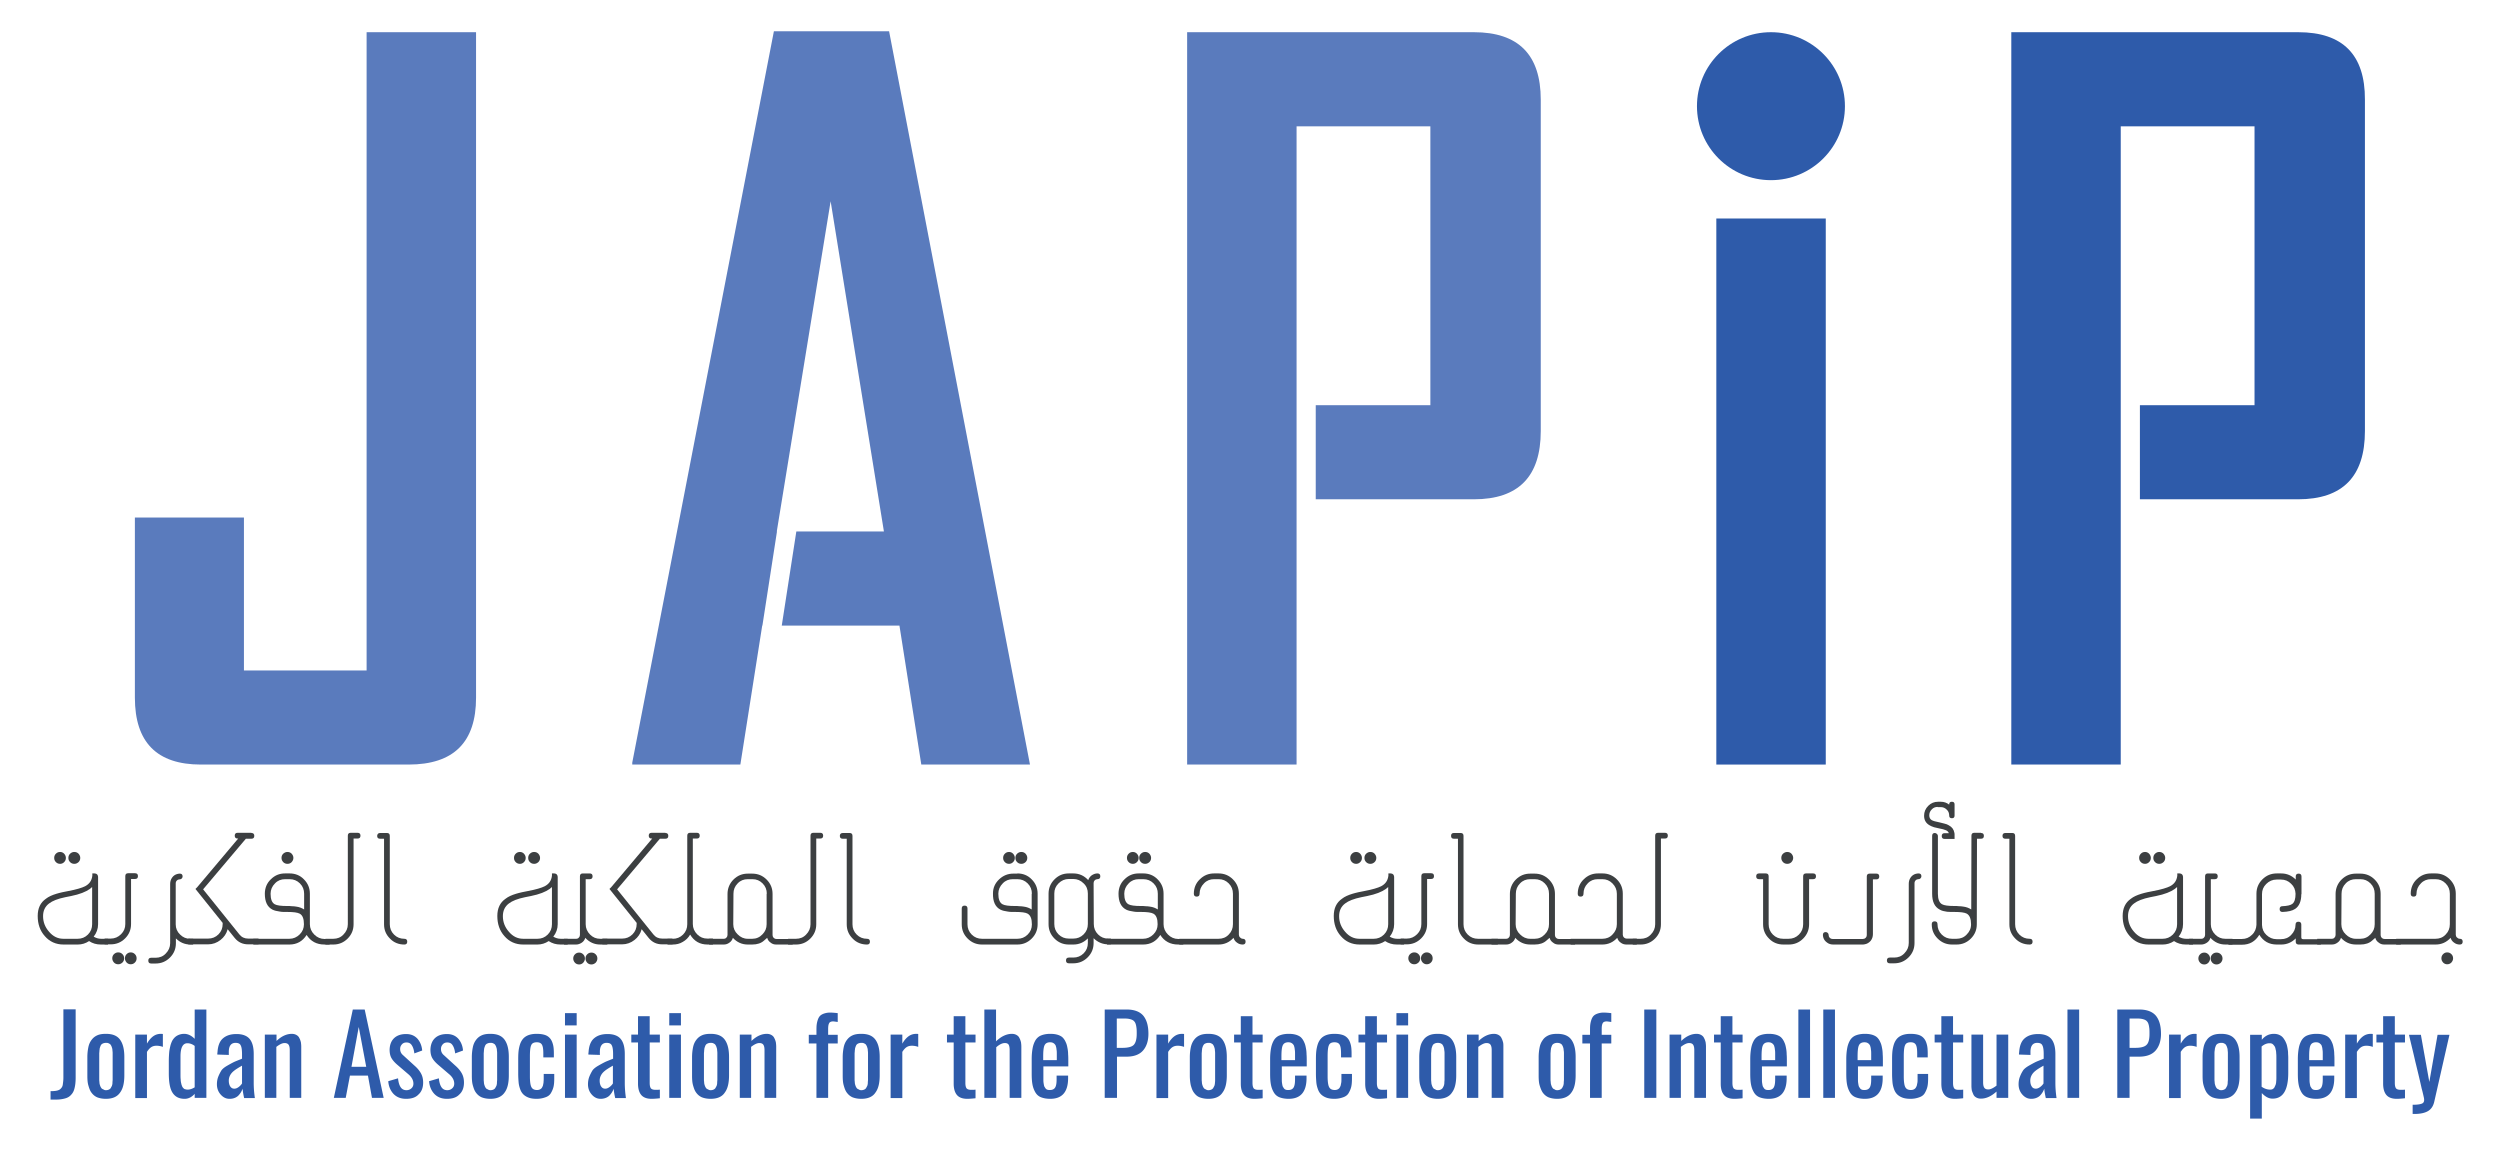 <?xml version="1.0" encoding="UTF-8" standalone="no"?>
<svg
   xmlns:dc="http://purl.org/dc/elements/1.1/"
   xmlns:cc="http://creativecommons.org/ns#"
   xmlns:rdf="http://www.w3.org/1999/02/22-rdf-syntax-ns#"
   xmlns:svg="http://www.w3.org/2000/svg"
   xmlns="http://www.w3.org/2000/svg"
   xmlns:sodipodi="http://sodipodi.sourceforge.net/DTD/sodipodi-0.dtd"
   xmlns:inkscape="http://www.inkscape.org/namespaces/inkscape"
   viewBox="0 0 1300 600"
   width="250"
   height="115"
   id="svg2"
   version="1.1"
   inkscape:version="0.91 r13725"
   sodipodi:docname="logo.svg">
  <defs
     id="defs74" />
  <sodipodi:namedview
     pagecolor="#ffffff"
     bordercolor="#666666"
     borderopacity="1"
     objecttolerance="10"
     gridtolerance="10"
     guidetolerance="10"
     inkscape:pageopacity="0"
     inkscape:pageshadow="2"
     inkscape:window-width="640"
     inkscape:window-height="480"
     id="namedview72"
     showgrid="false"
     inkscape:zoom="1.24"
     inkscape:cx="125"
     inkscape:cy="57.5"
     inkscape:window-x="0"
     inkscape:window-y="23"
     inkscape:window-maximized="0"
     inkscape:current-layer="svg2" />
  <g
     id="g4">
    <g
       fill="#2E5BAA"
       id="g6">
      <path
         d="M24.2 573.9v-4.6c1.5 0 2.6-.1 3.4-.3.8-.2 1.5-.5 2-1.1.5-.5.9-1.2 1-2.1s.3-2 .3-3.6v-35.6h6.4v35.7c0 2.1-.2 3.8-.5 5.1-.3 1.4-.8 2.6-1.6 3.5-.8 1-1.8 1.7-3.1 2.1-1.3.4-3 .7-4.9.7h-3zM53.1 573.3c-1.8 0-3.3-.3-4.6-.8-1.3-.6-2.2-1.4-3-2.5s-1.2-2.4-1.6-3.8-.5-3.1-.5-5.1v-9.5c0-1.9.2-3.6.5-5.1s.8-2.7 1.6-3.8 1.7-1.9 3-2.5c1.3-.6 2.8-.8 4.6-.8 3.5 0 5.9 1 7.4 3.1s2.2 5.1 2.2 9v9.5c0 4-.7 7-2.2 9-1.5 2.2-3.9 3.3-7.4 3.3zm0-4.5c.6 0 1-.1 1.5-.3.4-.2.7-.4 1-.8.2-.4.4-.8.6-1.1.1-.4.3-.9.3-1.6s.1-1.2.1-1.6V551.2v-1.6c0-.4 0-.8-.1-1.4 0-.6-.1-1.1-.2-1.4-.1-.3-.2-.7-.4-1.1s-.4-.7-.6-.9c-.3-.2-.6-.4-.9-.5-.4-.2-.8-.2-1.3-.2s-.9.1-1.3.2c-.4.2-.7.3-.9.5-.2.2-.5.5-.6.9-.2.4-.3.8-.4 1.1-.1.3-.1.8-.2 1.4 0 .6-.1 1.1-.1 1.4v13.5c0 .4 0 .8.1 1.4 0 .6.1 1.1.2 1.4.1.3.2.7.4 1.1.2.4.4.7.6.9.2.2.6.4.9.5.4.3.8.4 1.3.4zM68.4 572.8v-33h6.1v4.7c1.1-1.9 2.3-3.2 3.5-4 1.2-.8 2.5-1.1 3.8-1.1.4 0 .7 0 1 .1v6.7a9.6 9.6 0 0 0-3.3-.6c-1 0-1.9.2-2.7.7-.8.5-1.5 1.3-2.3 2.5v24.1h-6.1zM94.2 573.3c-2.9 0-4.9-1-6.3-3.1s-2-5.5-2-10.3v-6.4c0-1.6.1-3.1.2-4.4.1-1.3.4-2.5.7-3.8.4-1.3.8-2.3 1.4-3.1.6-.8 1.3-1.5 2.3-2 1-.5 2.1-.8 3.4-.8 2 0 3.8.9 5.5 2.6v-15.3h6.1v46.1h-6.1v-2.1c-1.5 1.7-3.3 2.6-5.2 2.6zm1.5-4.8c1.2 0 2.4-.4 3.7-1.2v-21.6c-1.3-1-2.6-1.4-3.8-1.4-2.4 0-3.6 2.3-3.6 6.9v9.3c0 1 0 1.9.1 2.6 0 .7.1 1.5.3 2.2.1.7.4 1.3.6 1.8.3.4.6.8 1.1 1.1.4.1 1 .3 1.6.3zM117.6 573.3c-1.9 0-3.4-.8-4.7-2.3-1.3-1.5-1.9-3.3-1.9-5.3 0-1.6.3-3 .8-4.2s1.1-2.3 1.6-3.1c.6-.8 1.6-1.6 3-2.4 1.4-.8 2.5-1.4 3.3-1.8s2.1-.9 4.1-1.7c.1-.1.2-.1.3-.1V550c0-2.1-.2-3.7-.7-4.6-.4-.9-1.3-1.3-2.7-1.3-2.3 0-3.5 1.6-3.5 4.7v1.6l-6-.2c0-.3 0-.7.1-1.2.2-3.3 1.1-5.7 2.8-7.2 1.7-1.5 4-2.3 7.1-2.3 3.2 0 5.5.9 6.9 2.6 1.4 1.7 2.1 4.3 2.1 7.8V565c0 2.5.2 5.1.6 7.9h-5.6c-.4-1.8-.7-3.5-.8-4.9-.5 1.5-1.3 2.7-2.4 3.8-1.2 1-2.6 1.5-4.4 1.5zm2.5-5.3c.8 0 1.5-.3 2.3-.9.8-.6 1.3-1.2 1.7-1.8V556c-2.1 1.2-3.5 2.1-4.2 2.7-1.8 1.4-2.7 3.2-2.7 5.1 0 1.3.3 2.4.8 3.1s1.1 1.1 2.1 1.1zM136 572.8v-33h6.1v3.3c2.6-2.5 5.3-3.7 8-3.7.9 0 1.7.2 2.4.6.7.4 1.2.9 1.5 1.6.4.7.6 1.4.8 2.1.1.7.2 1.5.2 2.4v26.7h-6v-24.9c0-1.3-.2-2.2-.6-2.8-.4-.6-1.1-.9-2.1-.9-1.2 0-2.6.7-4.3 2v26.6h-6zM172 572.8l9.9-46.1h6.2l9.9 46.1h-6.1l-2.1-11.6h-9.4l-2.2 11.6H172zm9.2-16.2h7.7l-3.9-20.8-3.8 20.8zM209.7 573.3c-2.7 0-4.8-.8-6.5-2.5-1.6-1.7-2.6-3.9-2.8-6.7l5.1-1.5c.2 2.1.7 3.7 1.4 4.7s1.7 1.5 3 1.5c1.1 0 2-.4 2.7-1.1.7-.7 1-1.6.9-2.7-.1-1.6-1-3.2-2.7-4.6l-5.6-4.8c-1.3-1.1-2.4-2.3-3.1-3.5-.7-1.2-1-2.7-1-4.5.1-2.6.9-4.6 2.4-6s3.6-2.1 6.2-2.1c2.5 0 4.4.8 5.9 2.4 1.4 1.6 2.3 3.7 2.5 6.2l-4.1 1.5c-.2-1.9-.7-3.3-1.3-4.2-.6-1-1.5-1.5-2.8-1.5-1 0-1.8.3-2.4 1s-.9 1.4-.9 2.4c0 1.3.5 2.4 1.6 3.3l5.8 5.3c1.5 1.3 2.6 2.6 3.4 4 .8 1.4 1.2 3 1.2 4.9 0 2.7-.8 4.8-2.5 6.3-1.4 1.5-3.6 2.2-6.4 2.2zM231 573.3c-2.7 0-4.8-.8-6.5-2.5-1.6-1.7-2.6-3.9-2.8-6.7l5.1-1.5c.2 2.1.7 3.7 1.4 4.7s1.7 1.5 3 1.5c1.1 0 2-.4 2.7-1.1.7-.7 1-1.6.9-2.7-.1-1.6-1-3.2-2.7-4.6l-5.6-4.8c-1.3-1.1-2.4-2.3-3.1-3.5-.7-1.2-1-2.7-1-4.5.1-2.6.9-4.6 2.4-6s3.6-2.1 6.2-2.1c2.5 0 4.4.8 5.9 2.4 1.4 1.6 2.3 3.7 2.5 6.2l-4.1 1.5c-.2-1.9-.7-3.3-1.3-4.2-.6-1-1.5-1.5-2.8-1.5-1 0-1.8.3-2.4 1s-.9 1.4-.9 2.4c0 1.3.5 2.4 1.6 3.3l5.8 5.3c1.5 1.3 2.6 2.6 3.4 4 .8 1.4 1.2 3 1.2 4.9 0 2.7-.8 4.8-2.5 6.3-1.4 1.5-3.6 2.2-6.4 2.2zM253.7 573.3c-1.8 0-3.3-.3-4.6-.8-1.3-.6-2.2-1.4-3-2.5s-1.2-2.4-1.6-3.8-.5-3.1-.5-5.1v-9.5c0-1.9.2-3.6.5-5.1s.8-2.7 1.6-3.8 1.7-1.9 3-2.5c1.3-.6 2.8-.8 4.6-.8 3.5 0 5.9 1 7.4 3.1s2.2 5.1 2.2 9v9.5c0 4-.7 7-2.2 9-1.5 2.2-4 3.3-7.4 3.3zm0-4.5c.6 0 1-.1 1.5-.3.4-.2.7-.4 1-.8.2-.4.4-.8.6-1.1.1-.4.3-.9.3-1.6s.1-1.2.1-1.6V551.2v-1.6c0-.4 0-.8-.1-1.4 0-.6-.1-1.1-.2-1.4-.1-.3-.2-.7-.4-1.1s-.4-.7-.6-.9c-.3-.2-.6-.4-.9-.5-.4-.2-.8-.2-1.3-.2s-.9.1-1.3.2c-.4.2-.7.3-.9.5-.2.2-.5.5-.6.9-.2.4-.3.8-.4 1.1-.1.3-.1.8-.2 1.4 0 .6-.1 1.1-.1 1.4v13.5c0 .4 0 .8.1 1.4 0 .6.1 1.1.2 1.4.1.3.2.7.4 1.1.2.4.4.7.6.9.2.2.6.4.9.5.4.3.8.4 1.3.4zM277.8 573.3c-1.6 0-3-.2-4.1-.6-1.1-.4-2.1-1-2.8-1.7-.7-.7-1.3-1.6-1.7-2.8-.4-1.1-.7-2.3-.8-3.6-.1-1.2-.2-2.7-.2-4.4v-7.6c0-2.2.1-4.1.4-5.6.3-1.5.7-2.9 1.4-4 .7-1.2 1.7-2.1 3-2.7s2.9-.9 4.8-.9c1.8 0 3.2.2 4.4.6 1.2.4 2.1 1.1 2.8 2s1.1 2 1.4 3.2.4 2.7.4 4.5v2h-5.5v-2c0-2.2-.2-3.7-.7-4.6-.5-.9-1.4-1.3-2.7-1.3-1.5 0-2.5.5-2.9 1.5-.5 1-.7 3-.7 5.9v10.4c0 2.8.3 4.7.8 5.6.5 1 1.5 1.5 2.9 1.5.6 0 1.1-.1 1.5-.3.4-.2.7-.4 1-.8.2-.3.4-.7.6-1.2l.3-1.5c0-.5.1-1.1.1-1.9v-2.7h5.5v2.3c0 1.8-.1 3.3-.4 4.5-.3 1.2-.8 2.3-1.4 3.3s-1.6 1.7-2.8 2.1c-1.4.5-2.8.8-4.6.8zM292.6 535v-6.4h6.1v6.4h-6.1zm0 37.8v-33h6.1v33h-6.1zM311.2 573.3c-1.9 0-3.4-.8-4.7-2.3-1.3-1.5-1.9-3.3-1.9-5.3 0-1.6.3-3 .8-4.2s1.1-2.3 1.6-3.1c.6-.8 1.6-1.6 3-2.4 1.4-.8 2.5-1.4 3.3-1.8s2.1-.9 4.1-1.7c.1-.1.2-.1.3-.1V550c0-2.1-.2-3.7-.7-4.6-.4-.9-1.3-1.3-2.7-1.3-2.3 0-3.5 1.6-3.5 4.7v1.6l-6-.2c0-.3 0-.7.1-1.2.2-3.3 1.1-5.7 2.8-7.2 1.7-1.5 4-2.3 7.1-2.3 3.2 0 5.5.9 6.9 2.6 1.4 1.7 2.1 4.3 2.1 7.8V565c0 2.5.2 5.1.6 7.9h-5.6c-.4-1.8-.7-3.5-.8-4.9-.5 1.5-1.3 2.7-2.4 3.8-1.2 1-2.7 1.5-4.4 1.5zm2.4-5.3c.8 0 1.5-.3 2.3-.9.8-.6 1.3-1.2 1.7-1.8V556c-2.1 1.2-3.5 2.1-4.2 2.7-1.8 1.4-2.7 3.2-2.7 5.1 0 1.3.3 2.4.8 3.1s1.1 1.1 2.1 1.1zM337.8 573.3c-2.5 0-4.3-.7-5.4-2-1.1-1.3-1.7-3.3-1.7-5.9v-21.5h-3.5v-4.1h3.5v-9.6h6.1v9.6h5.3v4.1h-5.3V565c0 1.3.2 2.2.6 2.8.4.5 1.2.8 2.4.8.9 0 1.6 0 2.3-.1v4.5c-1.8.2-3.3.3-4.3.3zM347 535v-6.4h6.1v6.4H347zm0 37.8v-33h6.1v33H347zM368.6 573.3c-1.8 0-3.3-.3-4.6-.8-1.3-.6-2.2-1.4-3-2.5s-1.2-2.4-1.6-3.8-.5-3.1-.5-5.1v-9.5c0-1.9.2-3.6.5-5.1s.8-2.7 1.6-3.8 1.7-1.9 3-2.5c1.3-.6 2.8-.8 4.6-.8 3.5 0 5.9 1 7.4 3.1s2.2 5.1 2.2 9v9.5c0 4-.7 7-2.2 9-1.4 2.2-3.9 3.3-7.4 3.3zm0-4.5c.6 0 1-.1 1.5-.3.4-.2.7-.4 1-.8.2-.4.4-.8.6-1.1.1-.4.3-.9.3-1.6s.1-1.2.1-1.6V551.2v-1.6c0-.4 0-.8-.1-1.4 0-.6-.1-1.1-.2-1.4-.1-.3-.2-.7-.4-1.1s-.4-.7-.6-.9c-.3-.2-.6-.4-.9-.5-.4-.2-.8-.2-1.3-.2s-.9.1-1.3.2c-.4.2-.7.3-.9.5-.2.2-.5.5-.6.9-.2.4-.3.8-.4 1.1-.1.3-.1.8-.2 1.4 0 .6-.1 1.1-.1 1.4v13.5c0 .4 0 .8.1 1.4 0 .6.1 1.1.2 1.4.1.3.2.7.4 1.1.2.4.4.7.6.9.2.2.6.4.9.5.4.3.8.4 1.3.4zM383.8 572.8v-33h6.1v3.3c2.6-2.5 5.3-3.7 8-3.7.9 0 1.7.2 2.4.6.7.4 1.2.9 1.5 1.6.4.7.6 1.4.8 2.1.1.7.2 1.5.2 2.4v26.7h-6.1v-24.9c0-1.3-.2-2.2-.6-2.8-.4-.6-1.1-.9-2.1-.9-1.2 0-2.6.7-4.3 2v26.6h-5.9zM423.8 572.8v-28.4h-4v-4.5h4v-1.7c0-1.3 0-2.5.1-3.4.1-.9.3-1.8.6-2.7.3-.9.7-1.6 1.2-2.1s1.2-.9 2.1-1.2c.9-.3 1.9-.5 3.1-.5 1 0 2.3.1 4 .3v4.6c-1.5-.2-2.2-.3-2.3-.3-1.1 0-1.9.3-2.2 1-.4.7-.5 1.8-.5 3.2v2.8h5v4.5h-5v28.4h-6.1zM447.2 573.3c-1.8 0-3.3-.3-4.6-.8-1.3-.6-2.2-1.4-3-2.5s-1.2-2.4-1.6-3.8-.5-3.1-.5-5.1v-9.5c0-1.9.2-3.6.5-5.1s.8-2.7 1.6-3.8 1.7-1.9 3-2.5c1.3-.6 2.8-.8 4.6-.8 3.5 0 5.9 1 7.4 3.1s2.2 5.1 2.2 9v9.5c0 4-.7 7-2.2 9-1.4 2.2-3.9 3.3-7.4 3.3zm0-4.5c.6 0 1-.1 1.5-.3.4-.2.7-.4 1-.8.2-.4.4-.8.6-1.1.1-.4.3-.9.3-1.6s.1-1.2.1-1.6V551.2v-1.6c0-.4 0-.8-.1-1.4 0-.6-.1-1.1-.2-1.4-.1-.3-.2-.7-.4-1.1s-.4-.7-.6-.9c-.3-.2-.6-.4-.9-.5-.4-.2-.8-.2-1.3-.2s-.9.1-1.3.2c-.4.2-.7.3-.9.5-.2.2-.5.5-.6.9-.2.4-.3.8-.4 1.1-.1.3-.1.8-.2 1.4 0 .6-.1 1.1-.1 1.4v13.5c0 .4 0 .8.1 1.4 0 .6.1 1.1.2 1.4.1.3.2.7.4 1.1.2.4.4.7.6.9.2.2.6.4.9.5.4.3.8.4 1.3.4zM462.5 572.8v-33h6.1v4.7c1.1-1.9 2.3-3.2 3.5-4 1.2-.8 2.5-1.1 3.8-1.1.4 0 .7 0 1 .1v6.7a9.6 9.6 0 0 0-3.3-.6c-1 0-1.9.2-2.7.7-.8.5-1.5 1.3-2.3 2.5v24.1h-6.1zM502.5 573.3c-2.5 0-4.3-.7-5.4-2-1.1-1.3-1.7-3.3-1.7-5.9v-21.5h-3.5v-4.1h3.5v-9.6h6.1v9.6h5.3v4.1h-5.3V565c0 1.3.2 2.2.6 2.8.4.5 1.2.8 2.4.8.9 0 1.6 0 2.3-.1v4.5c-1.9.2-3.3.3-4.3.3zM511.4 572.8v-46.1h6.1v16.6c2.7-2.6 5.5-3.9 8.3-3.9.9 0 1.7.2 2.4.6.7.4 1.2.9 1.5 1.6.4.7.6 1.4.8 2.1.1.7.2 1.5.2 2.4v26.7h-6.1v-24.9c0-1.3-.2-2.2-.5-2.8-.4-.6-1-.9-2-.9-1.3 0-2.8.7-4.5 2.2v26.4h-6.2zM545.8 573.3c-1.9 0-3.5-.3-4.8-.8s-2.3-1.4-3-2.6-1.2-2.5-1.5-4.1-.4-3.5-.4-5.7v-7.5c0-2.3.2-4.2.5-5.8.3-1.6.8-2.9 1.5-4.1.7-1.1 1.7-2 3-2.5s2.8-.8 4.7-.8c1.2 0 2.2.1 3.1.3.9.2 1.7.5 2.4.9s1.2.9 1.7 1.6c.5.7.8 1.4 1.1 2.1.3.7.5 1.6.7 2.7.2 1 .3 2.1.3 3.1.1 1 .1 2.3.1 3.6v2.7h-13v6.9c0 .5 0 1 .1 1.7s.2 1.2.3 1.6c.1.4.4.7.6 1.1.3.4.6.7 1 .8.4.2.9.2 1.5.2 1.3 0 2.2-.5 2.7-1.4.5-.9.7-2.3.7-4.1v-2h6v1.3c0 7.2-3.1 10.8-9.3 10.8zm-3.6-20.2h7v-3c0-.9 0-1.6-.1-2.2s-.1-1.2-.3-1.7c-.1-.6-.3-1-.6-1.3-.2-.3-.6-.6-1-.8-.4-.2-.9-.3-1.5-.3-1.4 0-2.4.5-2.9 1.6-.5 1-.7 3-.7 5.9v1.8zM574.2 572.8v-46.1h11.4c4 0 6.9 1.1 8.7 3.2 1.8 2.2 2.7 5.3 2.7 9.5 0 3.7-1 6.7-2.9 8.8s-4.8 3.1-8.5 3.1h-5v21.5h-6.4zm6.4-26.1h2.9c2.8 0 4.8-.5 5.8-1.5s1.6-2.9 1.6-5.8c0-1.2 0-2.1-.1-2.9-.1-.8-.2-1.5-.4-2.1-.2-.7-.5-1.2-.8-1.5-.3-.4-.8-.7-1.3-.9s-1.2-.4-2-.5c-.8-.1-1.7-.1-2.8-.1h-3v15.3zM601.2 572.8v-33h6.1v4.7c1.1-1.9 2.3-3.2 3.5-4 1.2-.8 2.5-1.1 3.8-1.1.4 0 .7 0 1 .1v6.7a9.6 9.6 0 0 0-3.3-.6c-1 0-1.9.2-2.7.7-.8.5-1.5 1.3-2.3 2.5v24.1h-6.1zM628.3 573.3c-1.8 0-3.3-.3-4.6-.8s-2.2-1.4-3-2.5-1.2-2.4-1.6-3.8c-.3-1.4-.5-3.1-.5-5.1v-9.5c0-1.9.2-3.6.5-5.1.3-1.4.8-2.7 1.6-3.8s1.7-1.9 3-2.5 2.8-.8 4.6-.8c3.5 0 5.9 1 7.4 3.1s2.2 5.1 2.2 9v9.5c0 4-.7 7-2.2 9-1.4 2.2-3.9 3.3-7.4 3.3zm0-4.5c.6 0 1-.1 1.5-.3.4-.2.7-.4 1-.8.2-.4.4-.8.6-1.1.1-.4.3-.9.3-1.6.1-.7.1-1.2.1-1.6V551.2v-1.6c0-.4 0-.8-.1-1.4 0-.6-.1-1.1-.2-1.4s-.2-.7-.4-1.1c-.2-.4-.4-.7-.6-.9-.3-.2-.6-.4-.9-.5-.4-.2-.8-.2-1.3-.2s-.9.1-1.3.2c-.4.2-.7.3-.9.5-.2.2-.4.5-.6.9-.2.4-.3.8-.4 1.1s-.1.8-.2 1.4c0 .6-.1 1.1-.1 1.4v13.5c0 .4 0 .8.1 1.4 0 .6.1 1.1.2 1.4s.2.7.4 1.1c.2.4.4.7.6.9.2.2.6.4.9.5.4.3.8.4 1.3.4zM652.3 573.3c-2.5 0-4.3-.7-5.4-2-1.1-1.3-1.7-3.3-1.7-5.9v-21.5h-3.5v-4.1h3.5v-9.6h6.1v9.6h5.3v4.1h-5.3V565c0 1.3.2 2.2.6 2.8.4.5 1.2.8 2.4.8.9 0 1.6 0 2.3-.1v4.5c-1.9.2-3.3.3-4.3.3zM670.2 573.3c-1.9 0-3.5-.3-4.8-.8s-2.3-1.4-3-2.6-1.2-2.5-1.5-4.1-.4-3.5-.4-5.7v-7.5c0-2.3.2-4.2.5-5.8.3-1.6.8-2.9 1.5-4.1.7-1.1 1.7-2 3-2.5s2.8-.8 4.7-.8c1.2 0 2.2.1 3.1.3.9.2 1.7.5 2.4.9s1.2.9 1.7 1.6c.5.7.8 1.4 1.1 2.1.3.7.5 1.6.7 2.7.2 1 .3 2.1.3 3.1.1 1 .1 2.3.1 3.6v2.7h-13v6.9c0 .5 0 1 .1 1.7s.2 1.2.3 1.6c.1.4.4.7.6 1.1.3.4.6.7 1 .8.4.2.9.2 1.5.2 1.3 0 2.2-.5 2.7-1.4.5-.9.7-2.3.7-4.1v-2h6v1.3c0 7.2-3.1 10.8-9.3 10.8zm-3.7-20.2h7v-3c0-.9 0-1.6-.1-2.2s-.1-1.2-.3-1.7c-.1-.6-.3-1-.6-1.3-.2-.3-.6-.6-1-.8-.4-.2-.9-.3-1.5-.3-1.4 0-2.4.5-2.9 1.6-.5 1-.7 3-.7 5.9v1.8zM694 573.3c-1.6 0-3-.2-4.1-.6-1.1-.4-2.1-1-2.8-1.7-.7-.7-1.3-1.6-1.7-2.8-.4-1.1-.7-2.3-.8-3.6-.1-1.2-.2-2.7-.2-4.4v-7.6c0-2.2.1-4.1.4-5.6.3-1.5.7-2.9 1.4-4 .7-1.2 1.7-2.1 3-2.7s2.9-.9 4.8-.9c1.8 0 3.2.2 4.4.6s2.1 1.1 2.8 2 1.1 2 1.4 3.2.4 2.7.4 4.5v2h-5.5v-2c0-2.2-.2-3.7-.7-4.6-.5-.9-1.4-1.3-2.7-1.3-1.5 0-2.5.5-2.9 1.5-.5 1-.7 3-.7 5.9v10.4c0 2.8.3 4.7.8 5.6.5 1 1.5 1.5 2.9 1.5.6 0 1.1-.1 1.5-.3.4-.2.7-.4 1-.8.2-.3.4-.7.6-1.2l.3-1.5c.1-.5.1-1.1.1-1.9v-2.7h5.5v2.3c0 1.8-.1 3.3-.4 4.5-.3 1.2-.8 2.3-1.4 3.3s-1.6 1.7-2.8 2.1c-1.4.5-2.8.8-4.6.8zM717.2 573.3c-2.5 0-4.3-.7-5.4-2s-1.7-3.3-1.7-5.9v-21.5h-3.5v-4.1h3.5v-9.6h6.1v9.6h5.3v4.1h-5.3V565c0 1.3.2 2.2.6 2.8s1.2.8 2.4.8c.9 0 1.6 0 2.3-.1v4.5c-1.8.2-3.2.3-4.3.3zM726.4 535v-6.4h6.1v6.4h-6.1zm0 37.8v-33h6.1v33h-6.1zM748 573.3c-1.8 0-3.3-.3-4.6-.8-1.3-.6-2.2-1.4-3-2.5-.7-1.1-1.2-2.4-1.6-3.8s-.5-3.1-.5-5.1v-9.5c0-1.9.2-3.6.5-5.1s.8-2.7 1.6-3.8c.7-1.1 1.7-1.9 3-2.5 1.3-.6 2.8-.8 4.6-.8 3.5 0 5.9 1 7.4 3.1s2.2 5.1 2.2 9v9.5c0 4-.7 7-2.2 9-1.4 2.2-3.9 3.3-7.4 3.3zm0-4.5c.6 0 1-.1 1.5-.3.4-.2.7-.4 1-.8s.4-.8.6-1.1c.1-.4.3-.9.3-1.6s.1-1.2.1-1.6V551.2v-1.6c0-.4 0-.8-.1-1.4s-.1-1.1-.2-1.4c-.1-.3-.2-.7-.4-1.1s-.4-.7-.6-.9c-.3-.2-.6-.4-.9-.5s-.8-.2-1.3-.2-.9.1-1.3.2c-.4.2-.7.3-.9.5-.2.2-.5.5-.6.9-.2.4-.3.8-.4 1.1-.1.3-.1.8-.2 1.4 0 .6-.1 1.1-.1 1.4v13.5c0 .4 0 .8.1 1.4 0 .6.1 1.1.2 1.4.1.3.2.7.4 1.1.2.4.4.7.6.9s.6.4.9.5c.4.3.8.4 1.3.4zM763.2 572.8v-33h6.1v3.3c2.6-2.5 5.3-3.7 8-3.7.9 0 1.7.2 2.4.6.7.4 1.2.9 1.5 1.6.4.7.6 1.4.8 2.1s.2 1.5.2 2.4v26.7h-6.1v-24.9c0-1.3-.2-2.2-.6-2.8-.4-.6-1.1-.9-2.1-.9-1.2 0-2.6.7-4.3 2v26.6h-5.9zM810.3 573.3c-1.8 0-3.3-.3-4.6-.8-1.3-.6-2.2-1.4-3-2.5-.7-1.1-1.2-2.4-1.6-3.8s-.5-3.1-.5-5.1v-9.5c0-1.9.2-3.6.5-5.1s.8-2.7 1.6-3.8c.7-1.1 1.7-1.9 3-2.5 1.3-.6 2.8-.8 4.6-.8 3.5 0 5.9 1 7.4 3.1s2.2 5.1 2.2 9v9.5c0 4-.7 7-2.2 9-1.5 2.2-4 3.3-7.4 3.3zm0-4.5c.6 0 1-.1 1.5-.3.4-.2.7-.4 1-.8s.4-.8.6-1.1c.1-.4.3-.9.3-1.6s.1-1.2.1-1.6V551.2v-1.6c0-.4 0-.8-.1-1.4s-.1-1.1-.2-1.4c-.1-.3-.2-.7-.4-1.1s-.4-.7-.6-.9c-.3-.2-.6-.4-.9-.5s-.8-.2-1.3-.2-.9.1-1.3.2c-.4.2-.7.3-.9.5-.2.2-.5.5-.6.9-.2.4-.3.8-.4 1.1-.1.3-.1.8-.2 1.4 0 .6-.1 1.1-.1 1.4v13.5c0 .4 0 .8.1 1.4 0 .6.1 1.1.2 1.4.1.3.2.7.4 1.1.2.4.4.7.6.9s.6.4.9.5c.3.3.8.4 1.3.4zM827.4 572.8v-28.4h-4v-4.5h4v-1.7c0-1.3 0-2.5.1-3.4.1-.9.3-1.8.6-2.7.3-.9.7-1.6 1.2-2.1s1.2-.9 2.1-1.2c.9-.3 1.9-.5 3.1-.5 1 0 2.3.1 4 .3v4.6c-1.5-.2-2.2-.3-2.3-.3-1.1 0-1.9.3-2.2 1-.4.7-.5 1.8-.5 3.2v2.8h5v4.5h-5v28.4h-6.1zM855.7 572.8v-46.1h6.3v46.1h-6.3zM868.9 572.8v-33h6.1v3.3c2.6-2.5 5.3-3.7 8-3.7.9 0 1.7.2 2.4.6.7.4 1.2.9 1.5 1.6.4.7.6 1.4.8 2.1.1.7.2 1.5.2 2.4v26.7h-6.1v-24.9c0-1.3-.2-2.2-.6-2.8-.4-.6-1.1-.9-2.1-.9-1.2 0-2.6.7-4.3 2v26.6h-5.9zM902.7 573.3c-2.5 0-4.3-.7-5.4-2-1.1-1.3-1.7-3.3-1.7-5.9v-21.5h-3.5v-4.1h3.5v-9.6h6.1v9.6h5.3v4.1h-5.3V565c0 1.3.2 2.2.6 2.8.4.5 1.2.8 2.4.8.9 0 1.6 0 2.3-.1v4.5c-1.8.2-3.2.3-4.3.3zM920.7 573.3c-1.9 0-3.5-.3-4.8-.8s-2.3-1.4-3-2.6-1.2-2.5-1.5-4.1-.4-3.5-.4-5.7v-7.5c0-2.3.2-4.2.5-5.8.3-1.6.8-2.9 1.5-4.1.7-1.1 1.7-2 3-2.5s2.8-.8 4.7-.8c1.2 0 2.2.1 3.1.3.9.2 1.7.5 2.4.9s1.2.9 1.7 1.6c.5.7.8 1.4 1.1 2.1.3.7.5 1.6.7 2.7.2 1 .3 2.1.3 3.1.1 1 .1 2.3.1 3.6v2.7h-13v6.9c0 .5 0 1 .1 1.7s.2 1.2.3 1.6c.1.4.4.7.6 1.1.3.4.6.7 1 .8.4.2.9.2 1.5.2 1.3 0 2.2-.5 2.7-1.4.5-.9.7-2.3.7-4.1v-2h6v1.3c0 7.2-3.1 10.8-9.3 10.8zm-3.7-20.2h7v-3c0-.9 0-1.6-.1-2.2s-.1-1.2-.3-1.7c-.1-.6-.3-1-.6-1.3-.2-.3-.6-.6-1-.8-.4-.2-.9-.3-1.5-.3-1.4 0-2.4.5-2.9 1.6-.5 1-.7 3-.7 5.9v1.8zM936.1 572.8v-46.1h6.1v46.1h-6.1zM949.1 572.8v-46.1h6.1v46.1h-6.1zM970.8 573.3c-1.9 0-3.5-.3-4.8-.8s-2.3-1.4-3-2.6-1.2-2.5-1.5-4.1-.4-3.5-.4-5.7v-7.5c0-2.3.2-4.2.5-5.8.3-1.6.8-2.9 1.5-4.1.7-1.1 1.7-2 3-2.5s2.8-.8 4.7-.8c1.2 0 2.2.1 3.1.3.9.2 1.7.5 2.4.9s1.2.9 1.7 1.6c.5.7.8 1.4 1.1 2.1.3.7.5 1.6.7 2.7.2 1 .3 2.1.3 3.1.1 1 .1 2.3.1 3.6v2.7h-13v6.9c0 .5 0 1 .1 1.7s.2 1.2.3 1.6c.1.4.4.7.6 1.1.3.4.6.7 1 .8.4.2.9.2 1.5.2 1.3 0 2.2-.5 2.7-1.4.5-.9.7-2.3.7-4.1v-2h6v1.3c0 7.2-3.1 10.8-9.3 10.8zm-3.7-20.2h7v-3c0-.9 0-1.6-.1-2.2s-.1-1.2-.3-1.7c-.1-.6-.3-1-.6-1.3-.2-.3-.6-.6-1-.8-.4-.2-.9-.3-1.5-.3-1.4 0-2.4.5-2.9 1.6-.5 1-.7 3-.7 5.9v1.8zM994.6 573.3c-1.6 0-3-.2-4.1-.6-1.1-.4-2.1-1-2.8-1.7-.7-.7-1.3-1.6-1.7-2.8-.4-1.1-.7-2.3-.8-3.6-.1-1.2-.2-2.7-.2-4.4v-7.6c0-2.2.1-4.1.4-5.6.3-1.5.7-2.9 1.4-4 .7-1.2 1.7-2.1 3-2.7s2.9-.9 4.8-.9c1.8 0 3.2.2 4.4.6s2.1 1.1 2.8 2 1.1 2 1.4 3.2.4 2.7.4 4.5v2h-5.5v-2c0-2.2-.2-3.7-.7-4.6-.5-.9-1.4-1.3-2.7-1.3-1.5 0-2.5.5-2.9 1.5-.5 1-.7 3-.7 5.9v10.4c0 2.8.3 4.7.8 5.6.5 1 1.5 1.5 2.9 1.5.6 0 1.1-.1 1.5-.3.4-.2.7-.4 1-.8.2-.3.4-.7.6-1.2l.3-1.5c.1-.5.1-1.1.1-1.9v-2.7h5.5v2.3c0 1.8-.1 3.3-.4 4.5-.3 1.2-.8 2.3-1.4 3.3s-1.6 1.7-2.8 2.1c-1.4.5-2.8.8-4.6.8zM1017.8 573.3c-2.5 0-4.3-.7-5.4-2s-1.7-3.3-1.7-5.9v-21.5h-3.5v-4.1h3.5v-9.6h6.1v9.6h5.3v4.1h-5.3V565c0 1.3.2 2.2.6 2.8s1.2.8 2.4.8c.9 0 1.6 0 2.3-.1v4.5c-1.8.2-3.3.3-4.3.3zM1031.3 573.2c-.9 0-1.7-.2-2.4-.6-.7-.4-1.2-.9-1.5-1.6s-.6-1.4-.8-2.1c-.1-.7-.2-1.5-.2-2.4v-26.7h6.1v24.9c0 1.3.2 2.2.6 2.8.4.6 1.1.9 2.1.9 1.2 0 2.6-.7 4.3-2v-26.6h6.1v33h-6.1v-3.3c-2.8 2.5-5.4 3.7-8.2 3.7zM1057.6 573.3c-1.9 0-3.4-.8-4.7-2.3-1.3-1.5-1.9-3.3-1.9-5.3 0-1.6.3-3 .8-4.2.5-1.3 1.1-2.3 1.6-3.1.6-.8 1.6-1.6 3-2.4s2.5-1.4 3.3-1.8 2.1-.9 4.1-1.7c.1-.1.2-.1.3-.1V550c0-2.1-.2-3.7-.7-4.6-.4-.9-1.3-1.3-2.7-1.3-2.3 0-3.5 1.6-3.5 4.7v1.6l-6-.2c0-.3 0-.7.1-1.2.2-3.3 1.1-5.7 2.8-7.2 1.7-1.5 4-2.3 7.1-2.3 3.2 0 5.5.9 6.9 2.6s2.1 4.3 2.1 7.8V565c0 2.5.2 5.1.6 7.9h-5.6c-.4-1.8-.7-3.5-.8-4.9-.5 1.5-1.3 2.7-2.4 3.8-1.2 1-2.7 1.5-4.4 1.5zm2.4-5.3c.8 0 1.5-.3 2.3-.9.8-.6 1.3-1.2 1.7-1.8V556c-2.1 1.2-3.5 2.1-4.2 2.7-1.8 1.4-2.7 3.2-2.7 5.1 0 1.3.3 2.4.8 3.1.4.7 1.1 1.1 2.1 1.1zM1076.5 572.8v-46.1h6.1v46.1h-6.1zM1102.5 572.8v-46.1h11.4c4 0 6.9 1.1 8.7 3.2 1.8 2.2 2.7 5.3 2.7 9.5 0 3.7-1 6.7-2.9 8.8s-4.8 3.1-8.5 3.1h-5v21.5h-6.4zm6.5-26.1h2.9c2.8 0 4.8-.5 5.8-1.5 1.1-1 1.6-2.9 1.6-5.8 0-1.2 0-2.1-.1-2.9-.1-.8-.2-1.5-.4-2.1-.2-.7-.5-1.2-.8-1.5-.3-.4-.8-.7-1.3-.9s-1.2-.4-2-.5c-.8-.1-1.7-.1-2.8-.1h-3v15.3zM1129.5 572.8v-33h6.1v4.7c1.1-1.9 2.3-3.2 3.5-4 1.2-.8 2.5-1.1 3.8-1.1.4 0 .7 0 1 .1v6.7a9.6 9.6 0 0 0-3.3-.6c-1 0-1.9.2-2.7.7-.8.5-1.5 1.3-2.3 2.5v24.1h-6.1zM1156.7 573.3c-1.8 0-3.3-.3-4.6-.8-1.3-.6-2.2-1.4-3-2.5-.7-1.1-1.2-2.4-1.6-3.8s-.5-3.1-.5-5.1v-9.5c0-1.9.2-3.6.5-5.1s.8-2.7 1.6-3.8c.7-1.1 1.7-1.9 3-2.5 1.3-.6 2.8-.8 4.6-.8 3.5 0 5.9 1 7.4 3.1s2.2 5.1 2.2 9v9.5c0 4-.7 7-2.2 9-1.5 2.2-4 3.3-7.4 3.3zm0-4.5c.6 0 1-.1 1.5-.3.4-.2.7-.4 1-.8.2-.4.4-.8.6-1.1.1-.4.3-.9.3-1.6s.1-1.2.1-1.6V551.2v-1.6c0-.4 0-.8-.1-1.4 0-.6-.1-1.1-.2-1.4-.1-.3-.2-.7-.4-1.1s-.4-.7-.6-.9c-.3-.2-.6-.4-.9-.5-.4-.2-.8-.2-1.3-.2s-.9.1-1.3.2c-.4.2-.7.3-.9.5-.2.2-.5.5-.6.9-.2.4-.3.8-.4 1.1-.1.3-.1.8-.2 1.4s-.1 1.1-.1 1.4v13.5c0 .4 0 .8.1 1.4 0 .6.1 1.1.2 1.4.1.3.2.7.4 1.1.2.4.4.7.6.9.2.2.6.4.9.5.3.3.8.4 1.3.4zM1171.8 583.7v-43.8h6.1v2.6c1.7-2.1 3.8-3.1 6.3-3.1 1.1 0 2.1.2 2.9.6.9.4 1.6 1 2.1 1.7s1 1.5 1.3 2.3c.4.8.6 1.7.8 2.8s.3 1.9.3 2.6.1 1.5.1 2.3v8c0 9-2.7 13.5-8.2 13.5-2 0-3.8-1-5.6-2.9v13.3h-6.1zm10.5-15.2c.5 0 1-.1 1.3-.3s.7-.5.9-.9c.2-.4.4-.9.6-1.3.1-.4.3-1 .3-1.8.1-.8.1-1.4.1-2v-10.3c0-.9 0-1.7-.1-2.4 0-.7-.1-1.4-.3-2-.1-.7-.3-1.3-.6-1.7-.3-.4-.6-.8-1-1.1-.4-.3-1-.4-1.6-.4-1.4 0-2.8.6-4.1 1.7v21c1.5 1 2.9 1.5 4.5 1.5zM1206.4 573.3c-1.9 0-3.5-.3-4.8-.8s-2.3-1.4-3-2.6-1.2-2.5-1.5-4.1-.4-3.5-.4-5.7v-7.5c0-2.3.2-4.2.5-5.8.3-1.6.8-2.9 1.5-4.1.7-1.1 1.7-2 3-2.5s2.8-.8 4.7-.8c1.2 0 2.2.1 3.1.3s1.7.5 2.4.9 1.2.9 1.7 1.6c.5.7.8 1.4 1.1 2.1.3.7.5 1.6.7 2.7.2 1 .3 2.1.3 3.1.1 1 .1 2.3.1 3.6v2.7h-13v6.9c0 .5 0 1 .1 1.7s.2 1.2.3 1.6c.1.4.4.7.6 1.1.3.4.6.7 1 .8.4.2.9.2 1.5.2 1.3 0 2.2-.5 2.7-1.4.5-.9.7-2.3.7-4.1v-2h6v1.3c0 7.2-3.1 10.8-9.3 10.8zm-3.7-20.2h7v-3c0-.9 0-1.6-.1-2.2s-.1-1.2-.3-1.7c-.1-.6-.3-1-.6-1.3s-.6-.6-1-.8c-.4-.2-.9-.3-1.5-.3-1.4 0-2.4.5-2.9 1.6-.5 1-.7 3-.7 5.9v1.8zM1221.4 572.8v-33h6.1v4.7c1.1-1.9 2.3-3.2 3.5-4 1.2-.8 2.5-1.1 3.8-1.1.4 0 .7 0 1 .1v6.7a9.6 9.6 0 0 0-3.3-.6c-1 0-1.9.2-2.7.7-.8.5-1.5 1.3-2.3 2.5v24.1h-6.1zM1248.3 573.3c-2.5 0-4.3-.7-5.4-2-1.1-1.3-1.7-3.3-1.7-5.9v-21.5h-3.5v-4.1h3.5v-9.6h6.1v9.6h5.3v4.1h-5.3V565c0 1.3.2 2.2.6 2.8.4.5 1.2.8 2.4.8.9 0 1.6 0 2.3-.1v4.5c-1.8.2-3.2.3-4.3.3zM1256.6 581v-4.6c2.7 0 4.4-.3 5.2-.8.8-.5 1-1.6.6-3.2-.5-2.3-.9-3.8-1.1-4.5-.6-2.8-1.7-7.5-3.3-14-1.5-6.6-2.7-11.2-3.3-14h6.2l4.4 24.6 4.3-24.6h6.2l-7.9 34.8c-.5 2.3-1.6 4-3.3 5-1.7 1-4.1 1.5-7.2 1.5h-.8z"
         id="path8" />
    </g>
    <g
       fill="#3C3F41"
       id="g10">
      <path
         d="M54.2 489.8v3h-3.7c-2.4 0-4.4-.6-6.2-1.8-1.8 1.2-3.8 1.8-5.9 1.8H31c-4 0-7.3-1.5-9.8-4.4-2.5-2.8-3.7-6.3-3.7-10.5 0-4 1.4-7 4.3-9 1.4-1.1 3.2-1.9 5.5-2.6.9-.3 1.9-.5 3.1-.8l1.5-.3 1.5-.3c4.3-.8 7.2-1.7 8.8-2.5 2.3-1.2 3.5-3 3.8-5.5v-1.2h1.2c.5 0 1 .2 1.3.5.3.4.5.8.5 1.3v24.7c0 2.4-.8 4.6-2.3 6.5 1.2.7 2.5 1.1 3.8 1.1h3.7zm-15.9 0c2.1 0 3.9-.7 5.4-2.2 1.5-1.5 2.2-3.3 2.2-5.4v-19.4c-.4.3-.8.7-1.2 1-2.1 1.5-5.3 2.8-9.8 3.7l-3 .6c-3.9.8-6.7 1.9-8.5 3.3-2.1 1.6-3.1 3.8-3.1 6.6 0 3 1 5.7 3.1 8.1 2.1 2.5 4.6 3.7 7.5 3.7h7.4zm-6.1-42.2c0-.8-.3-1.5-.9-2.2-.6-.6-1.3-.9-2.1-.9-.9 0-1.6.3-2.2.9-.6.6-.9 1.3-.9 2.2 0 .9.3 1.6.9 2.2.6.6 1.3.9 2.2.9.8 0 1.5-.3 2.1-.9.6-.6.9-1.3.9-2.2zm7.5 0c0-.8-.3-1.5-.9-2.2-.6-.6-1.3-.9-2.2-.9s-1.5.3-2.2.9c-.6.6-.9 1.3-.9 2.2 0 .9.3 1.6.9 2.2.6.6 1.3.9 2.2.9s1.5-.3 2.2-.9c.6-.6.9-1.3.9-2.2z"
         id="path12" />
      <path
         d="M68.3 455.6c1 0 1.5.5 1.5 1.5s-.5 1.5-1.5 1.5h-2.1v23.5c0 2.9-1 5.4-3.1 7.5-2.1 2.1-4.6 3.1-7.5 3.1h-3.2v-3h3.2c2.1 0 3.9-.8 5.4-2.3 1.5-1.5 2.2-3.2 2.2-5.3v-25c0-1 .5-1.5 1.5-1.5h3.6zM62.6 500c0-.9-.3-1.6-.9-2.2-.6-.6-1.3-.9-2.2-.9s-1.5.3-2.2.9c-.6.6-.9 1.3-.9 2.2 0 .8.3 1.5.9 2.2.6.6 1.3.9 2.2.9s1.5-.3 2.2-.9c.6-.6.9-1.3.9-2.2zm6.5 0c0-.9-.3-1.6-.9-2.2-.6-.6-1.3-.9-2.2-.9-.8 0-1.5.3-2.1.9-.6.6-.9 1.3-.9 2.2 0 .8.3 1.5.9 2.2.6.6 1.3.9 2.1.9.9 0 1.6-.3 2.2-.9.6-.6.9-1.3.9-2.2zM98.6 489.8v3h-1.4c-3 0-5.5-1.1-7.6-3.2v2.5c0 2.9-1 5.4-3.1 7.5-2.1 2.1-4.6 3.1-7.5 3.1h-2.3c-1 0-1.5-.5-1.5-1.5s.5-1.5 1.5-1.5H79c2.1 0 3.9-.7 5.3-2.2 1.5-1.5 2.3-3.3 2.3-5.4v-30.9c0-1.2.3-2.3 1-3.3s1.6-1.6 2.7-1.9c.4-.1.9-.2 1.3-.2 1 0 1.5.5 1.5 1.5 0 .4-.2.8-.5 1.1-.3.3-.7.4-1.1.4-.5 0-1 .2-1.4.6-.4.4-.6.9-.6 1.5v21.4c0 2.1.8 3.9 2.3 5.3 1.5 1.5 3.2 2.2 5.3 2.2h1.5z"
         id="path14" />
      <path
         d="M129 434.6c1 0 1.5.5 1.5 1.5s-.5 1.5-1.5 1.5h-2.9L103.8 464l18.9 23.5c1.2 1.5 2.7 2.2 4.6 2.2h5.4v3h-5.4c-2.9 0-5.2-1.1-7-3.3l-3.7-4.6c-.6 2.3-1.9 4.2-3.7 5.6-1.9 1.5-4.1 2.3-6.5 2.3H96.1v-3h10.3c2.1 0 3.9-.7 5.4-2.2 1.5-1.5 2.2-3.3 2.2-5.4v-.6l-12.2-15.2-2-2.5.4-.4.3-.3.1-.1.1-.1 21.4-25.4h-.3c-1 0-1.5-.5-1.5-1.5s.5-1.5 1.5-1.5h7.2z"
         id="path16" />
      <path
         d="M169.8 489.8v3h-2.7c-4.1 0-7.2-1.7-9.3-5-2.1 3.3-5.1 5-9 5H130v-3h18.8c2.1 0 3.9-.8 5.4-2.3 1.5-1.5 2.2-3.2 2.2-5.3 0-2.8-.7-4.7-2.2-5.5-1.1-.6-3.2-.9-6.5-.9h-1.9c-.8 0-1.4-.1-2-.2-1.5-.2-2.8-.5-3.8-1-2.7-1.4-4-4.1-4-8.3 0-2.9 1-5.5 3.1-7.5 2.1-2.1 4.5-3.1 7.5-3.1h2.3c2.9 0 5.5 1 7.5 3.1 2.1 2.1 3.1 4.6 3.1 7.5v15.9c0 2.1.8 3.9 2.3 5.4 1.5 1.5 3.3 2.3 5.4 2.3h2.6zm-20.9-17.1l1.1.1c.9 0 1.7.1 2.3.2 1.7.2 3.1.8 4.2 1.5v-8.2c0-2.1-.7-3.9-2.2-5.4-1.5-1.5-3.3-2.2-5.4-2.2h-2.3c-2.1 0-3.9.7-5.3 2.2-1.5 1.5-2.3 3.3-2.3 5.4 0 2.8.7 4.7 2.2 5.5 1.1.6 3.2.9 6.5.9h1.2zm2-25.1c0-.8-.3-1.5-.9-2.2-.6-.6-1.3-.9-2.2-.9-.8 0-1.5.3-2.2.9-.6.6-.9 1.3-.9 2.2s.3 1.5.9 2.2c.6.6 1.3.9 2.2.9.9 0 1.6-.3 2.2-.9.6-.7.9-1.4.9-2.2z"
         id="path18" />
      <path
         d="M182.3 437.6v44.6c0 2.9-1 5.4-3.1 7.5-2.1 2.1-4.6 3.1-7.5 3.1h-4.1v-3h4.1c2.1 0 3.9-.7 5.3-2.2 1.5-1.5 2.3-3.3 2.3-5.4V436c0-1 .5-1.5 1.5-1.5h3.6c1 0 1.5.5 1.5 1.5s-.5 1.5-1.5 1.5h-2.1zM196.2 434.6h3.5c1 0 1.5.5 1.5 1.5v46.1c0 2.1.7 3.9 2.2 5.4 1.5 1.5 3.3 2.2 5.4 2.2 1 0 1.5.5 1.5 1.5s-.5 1.5-1.5 1.5c-2.9 0-5.5-1-7.5-3.1-2.1-2.1-3.1-4.5-3.1-7.5v-44.6h-2.1c-1 0-1.5-.5-1.5-1.5.1-1 .6-1.5 1.6-1.5zM294 489.8v3h-3.7c-2.4 0-4.4-.6-6.2-1.8-1.8 1.2-3.8 1.8-5.9 1.8h-7.4c-4 0-7.3-1.5-9.8-4.4-2.5-2.8-3.7-6.3-3.7-10.5 0-4 1.4-7 4.3-9 1.4-1.1 3.2-1.9 5.5-2.6.9-.3 1.9-.5 3.1-.8l1.5-.3 1.5-.3c4.3-.8 7.2-1.7 8.8-2.5 2.3-1.2 3.5-3 3.8-5.5v-1.2h1.2c.5 0 1 .2 1.3.5.3.4.5.8.5 1.3v24.7c0 2.4-.8 4.6-2.3 6.5 1.2.7 2.5 1.1 3.8 1.1h3.7zm-15.8 0c2.1 0 3.9-.7 5.4-2.2 1.5-1.5 2.2-3.3 2.2-5.4v-19.4c-.4.3-.8.7-1.2 1-2.1 1.5-5.3 2.8-9.8 3.7l-3 .6c-3.9.8-6.7 1.9-8.5 3.3-2.1 1.6-3.1 3.8-3.1 6.6 0 3 1 5.7 3.1 8.1 2.1 2.5 4.6 3.7 7.5 3.7h7.4zm-6.1-42.2c0-.8-.3-1.5-.9-2.2-.6-.6-1.3-.9-2.1-.9-.9 0-1.6.3-2.2.9-.6.6-.9 1.3-.9 2.2 0 .9.3 1.6.9 2.2.6.6 1.3.9 2.2.9.8 0 1.5-.3 2.1-.9.6-.6.9-1.3.9-2.2zm7.5 0c0-.8-.3-1.5-.9-2.2-.6-.6-1.3-.9-2.2-.9s-1.5.3-2.2.9c-.6.6-.9 1.3-.9 2.2 0 .9.3 1.6.9 2.2.6.6 1.3.9 2.2.9s1.5-.3 2.2-.9c.6-.6.9-1.3.9-2.2z"
         id="path20" />
      <path
         d="M314.7 489.8v3H311c-3.1 0-5.7-1.2-7.8-3.5-.3 1-.9 1.9-1.8 2.5-.9.6-1.9 1-3 1h-6.3v-3h6.3c.6 0 1.1-.2 1.4-.6.4-.4.6-.9.6-1.4v-30.6c0-1 .5-1.5 1.5-1.5h3.6c1 0 1.5.5 1.5 1.5s-.5 1.5-1.5 1.5h-2.1v23.5c0 2.1.8 3.9 2.3 5.4 1.5 1.5 3.2 2.2 5.3 2.2h3.7zM303 500.1c0-.9-.3-1.6-.9-2.2-.6-.6-1.3-.9-2.1-.9-.9 0-1.6.3-2.2.9-.6.6-.9 1.3-.9 2.2 0 .8.3 1.5.9 2.2.6.6 1.3.9 2.2.9.8 0 1.5-.3 2.1-.9.6-.7.9-1.4.9-2.2zm6.5 0c0-.9-.3-1.6-.9-2.2-.6-.6-1.3-.9-2.2-.9-.9 0-1.6.3-2.2.9-.6.6-.9 1.3-.9 2.2 0 .8.3 1.5.9 2.2.6.6 1.3.9 2.2.9.8 0 1.5-.3 2.2-.9.6-.7.9-1.4.9-2.2z"
         id="path22" />
      <path
         d="M345 434.6c1 0 1.5.5 1.5 1.5s-.5 1.5-1.5 1.5h-2.9L319.8 464l18.9 23.5c1.2 1.5 2.7 2.2 4.6 2.2h5.4v3h-5.4c-2.9 0-5.2-1.1-7-3.3l-3.7-4.6c-.6 2.3-1.9 4.2-3.7 5.6-1.9 1.5-4.1 2.3-6.5 2.3h-10.3v-3h10.3c2.1 0 3.9-.7 5.4-2.2 1.5-1.5 2.2-3.3 2.2-5.4v-.6l-12.2-15.2-2-2.5.4-.4.3-.3.1-.1.1-.1 21.4-25.4h-.3c-1 0-1.5-.5-1.5-1.5s.5-1.5 1.5-1.5h7.2z"
         id="path24" />
      <path
         d="M369.8 489.8v3H367c-4 0-7-1.7-9.1-5.2-.9 1.6-2.2 2.9-3.8 3.8-1.6 1-3.4 1.4-5.3 1.4h-2.7v-3h2.7c2.1 0 3.9-.7 5.4-2.2 1.5-1.5 2.2-3.3 2.2-5.4V436c0-1 .5-1.5 1.5-1.5h3.5c1 0 1.5.5 1.5 1.5s-.5 1.5-1.5 1.5h-2.1v44.6c0 2.1.8 3.9 2.3 5.4 1.5 1.5 3.2 2.2 5.3 2.2h2.9z"
         id="path26" />
      <path
         d="M411.4 489.8v3h-8.6c-1.1 0-2.1-.3-2.9-1-.9-.6-1.5-1.4-1.8-2.5 0 0-.3.2-.8.7l-.8.7c-1.5 1.4-3.6 2.1-6.2 2.1H388c-3.1 0-5.7-1.2-7.8-3.5-.3 1-.9 1.9-1.8 2.5-.9.7-1.9 1-3 1h-7.6v-3h7.6c.6 0 1.1-.2 1.4-.6.4-.4.6-.9.6-1.4v-21.4c0-2.9 1.1-5.5 3.1-7.5 2.1-2.1 4.6-3.1 7.5-3.1h2.3c2.9 0 5.4 1 7.5 3.1 2.1 2.1 3.1 4.6 3.1 7.5v21.5c0 .5.2 1 .6 1.4.4.4.9.6 1.5.6h8.4zm-13.5-23.5c0-2.1-.7-3.9-2.2-5.4-1.5-1.5-3.2-2.2-5.3-2.2H388c-2.1 0-3.9.7-5.3 2.2-1.5 1.5-2.2 3.3-2.2 5.4l-.1 15.9c0 2.1.8 3.9 2.3 5.3 1.5 1.5 3.2 2.3 5.3 2.3h2.3c2.1 0 3.9-.8 5.3-2.3 1.5-1.5 2.2-3.2 2.2-5.3v-15.9z"
         id="path28" />
      <path
         d="M423.7 437.6v44.6c0 2.9-1 5.4-3.1 7.5-2.1 2.1-4.6 3.1-7.5 3.1H409v-3h4.1c2.1 0 3.9-.7 5.3-2.2 1.5-1.5 2.3-3.3 2.3-5.4V436c0-1 .5-1.5 1.5-1.5h3.6c1 0 1.5.5 1.5 1.5s-.5 1.5-1.5 1.5h-2.1zM437.6 434.6h3.5c1 0 1.5.5 1.5 1.5v46.1c0 2.1.7 3.9 2.2 5.4 1.5 1.5 3.3 2.2 5.4 2.2 1 0 1.5.5 1.5 1.5s-.5 1.5-1.5 1.5c-2.9 0-5.5-1-7.5-3.1-2.1-2.1-3.1-4.5-3.1-7.5v-44.6h-2.1c-1 0-1.5-.5-1.5-1.5s.6-1.5 1.6-1.5zM528.6 455.7c2.9 0 5.5 1 7.5 3.1 2.1 2.1 3.1 4.6 3.1 7.5v15.9c0 2.9-1 5.4-3.1 7.5-2.1 2.1-4.6 3.1-7.5 3.1h-18.4c-2.9 0-5.4-1-7.5-3.1-2.1-2.1-3.1-4.5-3.1-7.5V474c0-1 .5-1.5 1.5-1.5s1.5.5 1.5 1.5v8.2c0 2.1.7 3.9 2.2 5.4 1.5 1.5 3.3 2.2 5.4 2.2h18.4c2.1 0 3.9-.7 5.4-2.2 1.5-1.5 2.2-3.2 2.2-5.3 0-2.9-.7-4.7-2.2-5.6-1-.6-3.2-.9-6.5-.9h-1.9c-.7 0-1.4-.1-2-.2-1.5-.2-2.8-.5-3.8-1-2.7-1.4-4-4.2-3.9-8.5 0-2.9 1.1-5.3 3.2-7.3s4.6-3 7.4-3h2.1zm7.6 10.6c0-2.1-.7-3.9-2.2-5.4-1.5-1.5-3.3-2.2-5.4-2.2h-2.3c-2.1 0-3.9.7-5.3 2.2-1.5 1.5-2.3 3.3-2.3 5.4 0 2.8.7 4.7 2.2 5.5 1.1.6 3.2.9 6.5.9h1.1l1.1.1c.9 0 1.6.1 2.3.2 1.7.2 3.1.8 4.2 1.5v-8.2zm-8.9-18.7c0-.8-.3-1.5-.9-2.2-.6-.6-1.3-.9-2.1-.9-.9 0-1.6.3-2.2.9-.6.6-.9 1.3-.9 2.2 0 .9.3 1.6.9 2.2.6.6 1.3.9 2.2.9.8 0 1.5-.3 2.1-.9.6-.6.9-1.3.9-2.2zm6.5 0c0-.8-.3-1.5-.9-2.2-.6-.6-1.3-.9-2.2-.9s-1.5.3-2.2.9c-.6.6-.9 1.3-.9 2.2 0 .9.3 1.6.9 2.2.6.6 1.3.9 2.2.9s1.5-.3 2.2-.9c.6-.6.9-1.3.9-2.2zM577.4 489.7v3H576c-2.9 0-5.5-1.1-7.6-3.2v2.5c0 2.9-1 5.4-3.1 7.5-2.1 2.1-4.6 3.1-7.5 3.1h-2.3c-1 0-1.5-.5-1.5-1.5s.5-1.5 1.5-1.5h2.3c2.1 0 3.9-.7 5.4-2.2 1.5-1.5 2.2-3.3 2.2-5.4v-2.4c-2.1 2.1-4.6 3.2-7.6 3.2h-2.3c-2.9 0-5.4-1-7.5-3.1-2.1-2.1-3.1-4.6-3.1-7.5v-15.9c0-2.9 1-5.4 3.1-7.5 2.1-2.1 4.5-3.1 7.5-3.1h2.3c3.1 0 5.7 1.2 7.8 3.5.3-1 1-1.9 1.8-2.5.9-.6 1.9-1 3-1 1 0 1.5.5 1.5 1.5s-.5 1.5-1.5 1.5c-.5 0-1 .2-1.4.6s-.6.9-.6 1.4l.1 21.4c0 2.1.7 3.9 2.2 5.4 1.5 1.5 3.2 2.2 5.3 2.2h1.4zm-12-23.5c0-2.1-.7-3.9-2.2-5.3-1.5-1.5-3.3-2.3-5.4-2.3h-2.3c-2.1 0-3.9.8-5.4 2.3-1.5 1.5-2.2 3.2-2.2 5.3v15.9c0 2.1.7 3.9 2.2 5.4 1.5 1.5 3.3 2.2 5.4 2.2h2.3c2.1 0 3.9-.7 5.4-2.2 1.5-1.5 2.2-3.3 2.2-5.4v-15.9z"
         id="path30" />
      <path
         d="M615.2 489.8v3h-2.7c-4.1 0-7.2-1.7-9.3-5-2.1 3.3-5.1 5-9 5h-18.8v-3h18.8c2.1 0 3.9-.8 5.4-2.3 1.5-1.5 2.2-3.2 2.2-5.3 0-2.8-.7-4.7-2.2-5.5-1.1-.6-3.2-.9-6.5-.9h-1.9c-.8 0-1.4-.1-2-.2-1.5-.2-2.8-.5-3.8-1-2.7-1.4-4-4.1-4-8.3 0-2.9 1-5.5 3.1-7.5 2.1-2.1 4.5-3.1 7.5-3.1h2.3c2.9 0 5.5 1 7.5 3.1 2.1 2.1 3.1 4.6 3.1 7.5v15.9c0 2.1.8 3.9 2.3 5.4 1.5 1.5 3.3 2.3 5.4 2.3h2.6zm-20.9-17.1l1.1.1c.9 0 1.7.1 2.3.2 1.7.2 3.1.8 4.2 1.5v-8.2c0-2.1-.7-3.9-2.2-5.4-1.5-1.5-3.3-2.2-5.4-2.2H592c-2.1 0-3.9.7-5.3 2.2-1.5 1.5-2.3 3.3-2.3 5.4 0 2.8.7 4.7 2.2 5.5 1.1.6 3.2.9 6.5.9h1.2zm-2.4-25.1c0-.8-.3-1.5-.9-2.2-.6-.6-1.3-.9-2.1-.9-.9 0-1.6.3-2.2.9-.6.6-.9 1.3-.9 2.2 0 .9.3 1.6.9 2.2.6.6 1.3.9 2.2.9.8 0 1.5-.3 2.1-.9.6-.6.9-1.3.9-2.2zm6.5 0c0-.8-.3-1.5-.9-2.2-.6-.6-1.3-.9-2.2-.9s-1.5.3-2.2.9c-.6.6-.9 1.3-.9 2.2 0 .9.3 1.6.9 2.2.6.6 1.3.9 2.2.9s1.5-.3 2.2-.9c.6-.6.9-1.3.9-2.2z"
         id="path32" />
      <path
         d="M646.2 489.8c1 0 1.5.5 1.5 1.5s-.5 1.5-1.5 1.5c-1.1 0-2.1-.3-3-1-.9-.6-1.5-1.5-1.8-2.5-2.1 2.3-4.7 3.5-7.8 3.5h-20.5v-3h20.5c2.1 0 3.9-.7 5.3-2.2 1.5-1.5 2.2-3.3 2.2-5.4v-15.9c0-2.1-.7-3.9-2.2-5.4-1.5-1.5-3.2-2.2-5.3-2.2h-2.3c-2.1 0-3.9.7-5.3 2.2-1.5 1.5-2.3 3.3-2.3 5.4 0 1-.5 1.5-1.5 1.5s-1.5-.5-1.5-1.5c0-2.9 1-5.5 3.1-7.5 2.1-2.1 4.6-3.1 7.5-3.1h2.3c2.9 0 5.4 1 7.5 3.1 2.1 2.1 3.1 4.6 3.1 7.5v21.4c0 .5.2 1 .6 1.4s.9.7 1.4.7zM730.4 489.8v3h-3.7c-2.4 0-4.4-.6-6.2-1.8-1.8 1.2-3.8 1.8-5.9 1.8h-7.4c-4 0-7.3-1.5-9.8-4.4-2.5-2.8-3.7-6.3-3.7-10.5 0-4 1.4-7 4.3-9 1.4-1.1 3.2-1.9 5.5-2.6.9-.3 1.9-.5 3.1-.8l1.5-.3 1.5-.3c4.3-.8 7.2-1.7 8.8-2.5 2.3-1.2 3.5-3 3.8-5.5v-1.2h1.2c.5 0 1 .2 1.3.5.3.4.5.8.5 1.3v24.7c0 2.4-.8 4.6-2.3 6.5 1.2.7 2.5 1.1 3.8 1.1h3.7zm-15.9 0c2.1 0 3.9-.7 5.4-2.2 1.5-1.5 2.2-3.3 2.2-5.4v-19.4c-.4.3-.8.7-1.2 1-2.1 1.5-5.3 2.8-9.8 3.7l-3 .6c-3.9.8-6.7 1.9-8.5 3.3-2.1 1.6-3.1 3.8-3.1 6.6 0 3 1 5.7 3.1 8.1 2.1 2.5 4.6 3.7 7.5 3.7h7.4zm-6.1-42.2c0-.8-.3-1.5-.9-2.2-.6-.6-1.3-.9-2.1-.9-.9 0-1.6.3-2.2.9-.6.6-.9 1.3-.9 2.2 0 .9.3 1.6.9 2.2.6.6 1.3.9 2.2.9.8 0 1.5-.3 2.1-.9.6-.6.9-1.3.9-2.2zm7.5 0c0-.8-.3-1.5-.9-2.2-.6-.6-1.3-.9-2.2-.9s-1.5.3-2.2.9c-.6.6-.9 1.3-.9 2.2 0 .9.3 1.6.9 2.2.6.6 1.3.9 2.2.9s1.5-.3 2.2-.9c.6-.6.9-1.3.9-2.2z"
         id="path34" />
      <path
         d="M744.5 455.6c1 0 1.5.5 1.5 1.5s-.5 1.5-1.5 1.5h-2.1v23.5c0 2.9-1 5.4-3.1 7.5-2.1 2.1-4.6 3.1-7.5 3.1h-3.2v-3h3.2c2.1 0 3.9-.8 5.4-2.3 1.5-1.5 2.2-3.2 2.2-5.3v-25c0-1 .5-1.5 1.5-1.5h3.6zm-5.7 44.4c0-.9-.3-1.6-.9-2.2-.6-.6-1.3-.9-2.2-.9s-1.5.3-2.2.9c-.6.6-.9 1.3-.9 2.2 0 .8.3 1.5.9 2.2.6.6 1.3.9 2.2.9s1.5-.3 2.2-.9c.6-.6.9-1.3.9-2.2zm6.5 0c0-.9-.3-1.6-.9-2.2-.6-.6-1.3-.9-2.2-.9-.8 0-1.5.3-2.1.9-.6.6-.9 1.3-.9 2.2 0 .8.3 1.5.9 2.2.6.6 1.3.9 2.1.9.9 0 1.6-.3 2.2-.9.6-.6.9-1.3.9-2.2zM779.3 489.8v3h-10.2c-2.9 0-5.5-1-7.5-3.1-2.1-2.1-3.1-4.5-3.1-7.5v-44.6h-2.1c-1 0-1.5-.5-1.5-1.5s.5-1.5 1.5-1.5h3.5c1 0 1.5.5 1.5 1.5v46.1c0 2.1.7 3.9 2.2 5.4 1.5 1.5 3.3 2.2 5.4 2.2h10.3z"
         id="path36" />
      <path
         d="M819.6 489.8v3H811c-1.1 0-2.1-.3-2.9-1-.9-.6-1.5-1.4-1.8-2.5 0 0-.3.2-.8.7l-.8.7c-1.5 1.4-3.6 2.1-6.2 2.1h-2.3c-3.1 0-5.7-1.2-7.8-3.5-.3 1-.9 1.9-1.8 2.5-.9.7-1.9 1-3 1H776v-3h7.6c.6 0 1.1-.2 1.4-.6.4-.4.6-.9.6-1.4v-21.4c0-2.9 1.1-5.5 3.1-7.5 2.1-2.1 4.6-3.1 7.5-3.1h2.3c2.9 0 5.4 1 7.5 3.1 2.1 2.1 3.1 4.6 3.1 7.5v21.5c0 .5.2 1 .6 1.4.4.4.9.6 1.5.6h8.4zM806 466.3c0-2.1-.7-3.9-2.2-5.4-1.5-1.5-3.2-2.2-5.3-2.2h-2.3c-2.1 0-3.9.7-5.3 2.2-1.5 1.5-2.2 3.3-2.2 5.4l-.1 15.9c0 2.1.8 3.9 2.3 5.3 1.5 1.5 3.2 2.3 5.3 2.3h2.3c2.1 0 3.9-.8 5.3-2.3 1.5-1.5 2.2-3.2 2.2-5.3v-15.9z"
         id="path38" />
      <path
         d="M851.8 489.8v3h-5.4c-1.1 0-2.1-.3-3-1-.9-.6-1.5-1.5-1.8-2.5-2.1 2.3-4.7 3.5-7.8 3.5h-16.5v-3h16.5c2.1 0 3.9-.7 5.3-2.2 1.5-1.5 2.3-3.3 2.3-5.4v-15.9c0-2.1-.8-3.9-2.3-5.4-1.5-1.5-3.2-2.2-5.3-2.2h-2.3c-2.1 0-3.9.7-5.3 2.2-1.5 1.5-2.2 3.3-2.2 5.4 0 1-.5 1.5-1.5 1.5s-1.5-.5-1.5-1.5c0-2.9 1-5.5 3.1-7.5 2.1-2.1 4.6-3.1 7.5-3.1h2.3c2.9 0 5.4 1 7.5 3.1 2.1 2.1 3.1 4.6 3.1 7.5v21.4c0 .5.2 1 .6 1.4.4.4.9.6 1.5.6h5.2z"
         id="path40" />
      <path
         d="M864.4 437.6v44.6c0 2.9-1 5.4-3.1 7.5-2.1 2.1-4.6 3.1-7.5 3.1h-4.1v-3h4.1c2.1 0 3.9-.7 5.3-2.2 1.5-1.5 2.3-3.3 2.3-5.4V436c0-1 .5-1.5 1.5-1.5h3.6c1 0 1.5.5 1.5 1.5s-.5 1.5-1.5 1.5h-2.1zM943.8 455.7c1 0 1.5.5 1.5 1.5s-.5 1.5-1.5 1.5h-2.1v23.5c0 2.9-1 5.4-3.1 7.5-2.1 2.1-4.6 3.1-7.5 3.1h-2.8c-2.9 0-5.5-1-7.5-3.1-2.1-2.1-3.1-4.5-3.1-7.5v-23.5h-2.1c-1 0-1.5-.5-1.5-1.5s.5-1.5 1.5-1.5h3.5c1 0 1.5.5 1.5 1.5v25c0 2.1.7 3.9 2.2 5.4 1.5 1.5 3.3 2.2 5.4 2.2h2.8c2.1 0 3.9-.7 5.4-2.2 1.5-1.5 2.2-3.3 2.2-5.4v-25c0-1 .5-1.5 1.5-1.5h3.7zm-10.4-8.1c0-.8-.3-1.5-.9-2.2-.6-.6-1.3-.9-2.2-.9-.8 0-1.5.3-2.2.9-.6.6-.9 1.3-.9 2.2s.3 1.5.9 2.2c.6.6 1.3.9 2.2.9.9 0 1.6-.3 2.2-.9.6-.7.9-1.4.9-2.2zM975 487.4c0 1.3-.4 2.5-1.2 3.5-.9 1-1.9 1.6-3.2 1.8l-.7.1h-15.6c-1.2 0-2.3-.3-3.2-1-1-.7-1.7-1.6-2-2.7-.1-.4-.2-.9-.2-1.3 0-1 .5-1.5 1.5-1.5.4 0 .8.2 1.1.5.3.3.4.7.4 1.1 0 .5.2 1 .6 1.4.4.4.9.6 1.5.6h15.8c.5 0 1-.2 1.4-.6s.6-.9.6-1.4v-30.6c0-1 .5-1.5 1.5-1.5h3.5c1 0 1.5.5 1.5 1.5s-.5 1.5-1.5 1.5H975v28.6zM998.8 455.7c1 0 1.5.5 1.5 1.5 0 .4-.2.8-.5 1.1-.3.3-.7.4-1.1.4-.5 0-1 .2-1.4.6-.4.4-.6.9-.6 1.5V492c0 2.9-1 5.4-3.1 7.5-2.1 2.1-4.6 3.1-7.5 3.1h-2.3c-1 0-1.5-.5-1.5-1.5s.5-1.5 1.5-1.5h2.3c2.1 0 3.9-.7 5.3-2.2 1.5-1.5 2.3-3.3 2.3-5.4v-30.9c0-1.2.3-2.3 1-3.3s1.6-1.6 2.7-1.9c.5-.1.9-.2 1.4-.2zM1008.8 421c-1.2 0-2.3.4-3.1 1.3-.9.9-1.3 1.9-1.3 3.1 0 1.1.4 2 1.3 2.5.7.4 2.1.8 4.2 1.2l1.2.3 1.2.3c.9.2 1.7.5 2.3.9 1.7.9 2.6 2.2 2.9 3.9l.1.6v2.6h-5.2c-1 0-1.5-.5-1.5-1.5s.5-1.5 1.5-1.5h2.2c-.2-.7-.8-1.3-1.7-1.6-.6-.3-1.8-.6-3.4-.9l-1.3-.3-1.3-.3c-1-.3-1.8-.7-2.5-1.1-1.8-1.1-2.7-2.7-2.7-4.9 0-2 .7-3.7 2.2-5.2 1.4-1.4 3.1-2.1 5.1-2.1h1.4c1.7 0 3.1.5 4.4 1.5v-.1c0-1 .5-1.4 1.4-1.4 1 0 1.4.5 1.4 1.4v5.8c0 1-.5 1.4-1.4 1.4-1 0-1.4-.5-1.4-1.4 0-1.2-.4-2.3-1.3-3.1-.9-.9-1.9-1.3-3.1-1.3h-1.6zm22.6 13.6c1 0 1.5.5 1.5 1.5s-.5 1.5-1.5 1.5h-2.1l-.1 44.6c0 2.9-1 5.4-3.1 7.5-2.1 2.1-4.6 3.1-7.5 3.1h-2.3c-2.9 0-5.4-1-7.5-3.1-2.1-2.1-3.1-4.5-3.1-7.5 0-1 .5-1.5 1.5-1.5s1.5.5 1.5 1.5c0 2.1.7 3.9 2.2 5.4 1.5 1.5 3.3 2.2 5.4 2.2h2.3c2.1 0 3.9-.7 5.3-2.2 1.5-1.5 2.3-3.2 2.3-5.3 0-2.9-.7-4.7-2.2-5.6-1.1-.6-3.2-.9-6.5-.9h-1.9c-.7 0-1.4-.1-1.9-.1-1.5-.2-2.8-.5-3.8-1.1-2.7-1.4-4-4.1-4-8.3v-8-4.8-17.4c0-1 .5-1.5 1.4-1.5.4 0 .8.2 1.1.5.3.3.5.6.5 1v30.2c0 2.8.7 4.7 2.2 5.5 1.1.6 3.2.9 6.5.9h1.1l1.1.1c.9 0 1.6.1 2.3.2 1.7.2 3.1.8 4.2 1.5l.1-38.5c0-1 .5-1.5 1.5-1.5h3.5zM1044.2 434.6h3.5c1 0 1.5.5 1.5 1.5v46.1c0 2.1.7 3.9 2.2 5.4 1.5 1.5 3.3 2.2 5.4 2.2 1 0 1.5.5 1.5 1.5s-.5 1.5-1.5 1.5c-2.9 0-5.5-1-7.5-3.1-2.1-2.1-3.1-4.5-3.1-7.5v-44.6h-2.1c-1 0-1.5-.5-1.5-1.5s.5-1.5 1.6-1.5zM1142 489.8v3h-3.7c-2.4 0-4.4-.6-6.2-1.8-1.8 1.2-3.8 1.8-5.9 1.8h-7.4c-4 0-7.3-1.5-9.8-4.4-2.5-2.8-3.7-6.3-3.7-10.5 0-4 1.4-7 4.3-9 1.4-1.1 3.2-1.9 5.5-2.6.9-.3 1.9-.5 3.1-.8l1.5-.3 1.5-.3c4.3-.8 7.2-1.7 8.8-2.5 2.3-1.2 3.5-3 3.8-5.5v-1.2h1.2c.5 0 1 .2 1.3.5.3.4.5.8.5 1.3v24.7c0 2.4-.8 4.6-2.3 6.5 1.2.7 2.5 1.1 3.8 1.1h3.7zm-15.9 0c2.1 0 3.9-.7 5.4-2.2 1.5-1.5 2.2-3.3 2.2-5.4v-19.4c-.4.3-.8.7-1.2 1-2.1 1.5-5.3 2.8-9.8 3.7l-3 .6c-3.9.8-6.7 1.9-8.5 3.3-2.1 1.6-3.1 3.8-3.1 6.6 0 3 1 5.7 3.1 8.1 2.1 2.5 4.6 3.7 7.5 3.7h7.4zm-6.1-42.2c0-.8-.3-1.5-.9-2.2-.6-.6-1.3-.9-2.1-.9-.9 0-1.6.3-2.2.9-.6.6-.9 1.3-.9 2.2 0 .9.3 1.6.9 2.2.6.6 1.3.9 2.2.9.8 0 1.5-.3 2.1-.9.6-.6.9-1.3.9-2.2zm7.5 0c0-.8-.3-1.5-.9-2.2-.6-.6-1.3-.9-2.2-.9s-1.5.3-2.2.9c-.6.6-.9 1.3-.9 2.2 0 .9.3 1.6.9 2.2.6.6 1.3.9 2.2.9s1.5-.3 2.2-.9c.6-.6.9-1.3.9-2.2z"
         id="path42" />
      <path
         d="M1162.6 489.8v3h-3.7c-3.1 0-5.7-1.2-7.8-3.5-.3 1-.9 1.9-1.8 2.5-.9.6-1.9 1-3 1h-6.3v-3h6.3c.6 0 1.1-.2 1.4-.6.4-.4.6-.9.6-1.4v-30.6c0-1 .5-1.5 1.5-1.5h3.6c1 0 1.5.5 1.5 1.5s-.5 1.5-1.5 1.5h-2.1v23.5c0 2.1.8 3.9 2.3 5.4 1.5 1.5 3.2 2.2 5.3 2.2h3.7zm-11.7 10.3c0-.9-.3-1.6-.9-2.2-.6-.6-1.3-.9-2.1-.9-.9 0-1.6.3-2.2.9-.6.6-.9 1.3-.9 2.2 0 .8.3 1.5.9 2.2.6.6 1.3.9 2.2.9.8 0 1.5-.3 2.1-.9.6-.7.9-1.4.9-2.2zm6.5 0c0-.9-.3-1.6-.9-2.2-.6-.6-1.3-.9-2.2-.9-.9 0-1.6.3-2.2.9-.6.6-.9 1.3-.9 2.2 0 .8.3 1.5.9 2.2.6.6 1.3.9 2.2.9.8 0 1.5-.3 2.2-.9.6-.7.9-1.4.9-2.2z"
         id="path44" />
      <path
         d="M1208.8 492.8H1197c-1-.1-1.4-.6-1.4-1.5v-1.7c-2.1 2.1-4.6 3.2-7.6 3.2h-2.3c-4 0-7-1.7-9.1-5.1-2.1 3.5-5.1 5.2-9.1 5.2h-7v-3h7c2.1 0 3.8-.7 5.3-2.2 1.5-1.4 2.2-3.2 2.3-5.2v-16.2c0-2.9 1-5.4 3.1-7.5 2.1-2.1 4.6-3.1 7.5-3.1h2.3c3 0 5.5 1.1 7.6 3.2v-1.6c0-1 .5-1.5 1.5-1.5s1.5.5 1.5 1.5v9.2l-.1.1c0 3.6-1.1 6.2-3.2 7.6-1.5 1-3.7 1.5-6.6 1.6-1 0-1.5-.5-1.5-1.5s.5-1.5 1.4-1.5c2.5-.1 4.3-.5 5.2-1.2 1.2-.9 1.7-2.7 1.7-5.3-.1-2.1-.8-3.8-2.3-5.2-1.5-1.5-3.2-2.2-5.3-2.2h-2.3c-2.1 0-3.9.8-5.4 2.3-1.5 1.5-2.2 3.2-2.2 5.3v16.1c.1 2.1.8 3.8 2.3 5.2 1.5 1.4 3.2 2.2 5.3 2.2h2.3c2.1 0 3.9-.7 5.3-2.2 1.5-1.5 2.3-3.3 2.3-5.4 0-1 .5-1.5 1.5-1.5s1.5.5 1.5 1.5v6.6c0 .7.3 1 1 1h9.2v2.8z"
         id="path46" />
      <path
         d="M1250.4 489.8v3h-8.6c-1.1 0-2.1-.3-2.9-1-.9-.6-1.5-1.4-1.8-2.5 0 0-.3.2-.8.7l-.8.7c-1.5 1.4-3.6 2.1-6.2 2.1h-2.3c-3.1 0-5.7-1.2-7.8-3.5-.3 1-.9 1.9-1.8 2.5-.9.7-1.9 1-3 1h-7.6v-3h7.6c.6 0 1.1-.2 1.4-.6.4-.4.6-.9.6-1.4v-21.4c0-2.9 1.1-5.5 3.1-7.5 2.1-2.1 4.6-3.1 7.5-3.1h2.3c2.9 0 5.4 1 7.5 3.1 2.1 2.1 3.1 4.6 3.1 7.5v21.5c0 .5.2 1 .6 1.4.4.4.9.6 1.5.6h8.4zm-13.6-23.5c0-2.1-.7-3.9-2.2-5.4-1.5-1.5-3.2-2.2-5.3-2.2h-2.3c-2.1 0-3.9.7-5.3 2.2-1.5 1.5-2.2 3.3-2.2 5.4l-.1 15.9c0 2.1.8 3.9 2.3 5.3 1.5 1.5 3.2 2.3 5.3 2.3h2.3c2.1 0 3.9-.8 5.3-2.3 1.5-1.5 2.2-3.2 2.2-5.3v-15.9z"
         id="path48" />
      <path
         d="M1281.2 489.8c1 0 1.5.5 1.5 1.5s-.5 1.5-1.5 1.5c-1.1 0-2.1-.3-3-1-.9-.6-1.5-1.5-1.8-2.5-2.1 2.3-4.7 3.5-7.8 3.5H1248v-3h20.5c2.1 0 3.9-.7 5.3-2.2 1.5-1.5 2.2-3.3 2.2-5.4v-15.9c0-2.1-.7-3.9-2.2-5.4-1.5-1.5-3.2-2.2-5.3-2.2h-2.3c-2.1 0-3.9.7-5.3 2.2-1.5 1.5-2.3 3.3-2.3 5.4 0 1-.5 1.5-1.5 1.5s-1.5-.5-1.5-1.5c0-2.9 1-5.5 3.1-7.5 2.1-2.1 4.6-3.1 7.5-3.1h2.3c2.9 0 5.4 1 7.5 3.1 2.1 2.1 3.1 4.6 3.1 7.5v21.4c0 .5.2 1 .6 1.4s.9.7 1.5.7zm-3.5 10.2c0-.9-.3-1.6-.9-2.2-.6-.6-1.3-.9-2.2-.9-.8 0-1.5.3-2.1.9-.6.6-.9 1.3-.9 2.2 0 .8.3 1.5.9 2.2.6.6 1.3.9 2.1.9.9 0 1.6-.3 2.2-.9.6-.7.9-1.4.9-2.2z"
         id="path50" />
    </g>
    <g
       id="g52">
      <circle
         fill="#2E5BAA"
         cx="921.8"
         cy="55.4"
         r="38.6"
         id="circle54" />
      <path
         fill="#5A7BBD"
         d="M246.2 364c0 23.3-11.7 34.9-35.2 34.9H102.6c-22.9 0-34.4-11.6-34.4-34.9v-94h56.9v79.8h64v-333h57.1V364z"
         id="path56" />
      <path
         fill="#2E5BAA"
         d="M950.4 398.9h-57.1V114h57.1v284.9z"
         id="path58" />
      <g
         id="g60">
        <path
           fill="#5A7BBD"
           d="M461.7 16.3h-60.1l-73.9 381.6v1h56.4l11.4-72.5h.1l7.6-49.1h-.1L431.2 105 459 277.3h-45.7l-7.6 49.1h61.4l11.4 72.5h56.7z"
           id="path62" />
      </g>
      <g
         id="g64">
        <path
           fill="#2E5BAA"
           d="M1196.9 16.8h-149.7v382.1h57.1v-333h69.8v145.5h-59.8v49.1h82.5c23.3 0 34.9-11.9 34.9-35.6V52c.1-23.4-11.5-35.2-34.8-35.2z"
           id="path66" />
      </g>
      <g
         id="g68">
        <path
           fill="#5A7BBD"
           d="M766.8 16.8H617.2v382.1h57.1v-333h69.8v145.5h-59.8v49.1h82.5c23.3 0 34.9-11.9 34.9-35.6V52c0-23.4-11.6-35.2-34.9-35.2z"
           id="path70" />
      </g>
    </g>
  </g>
</svg>
